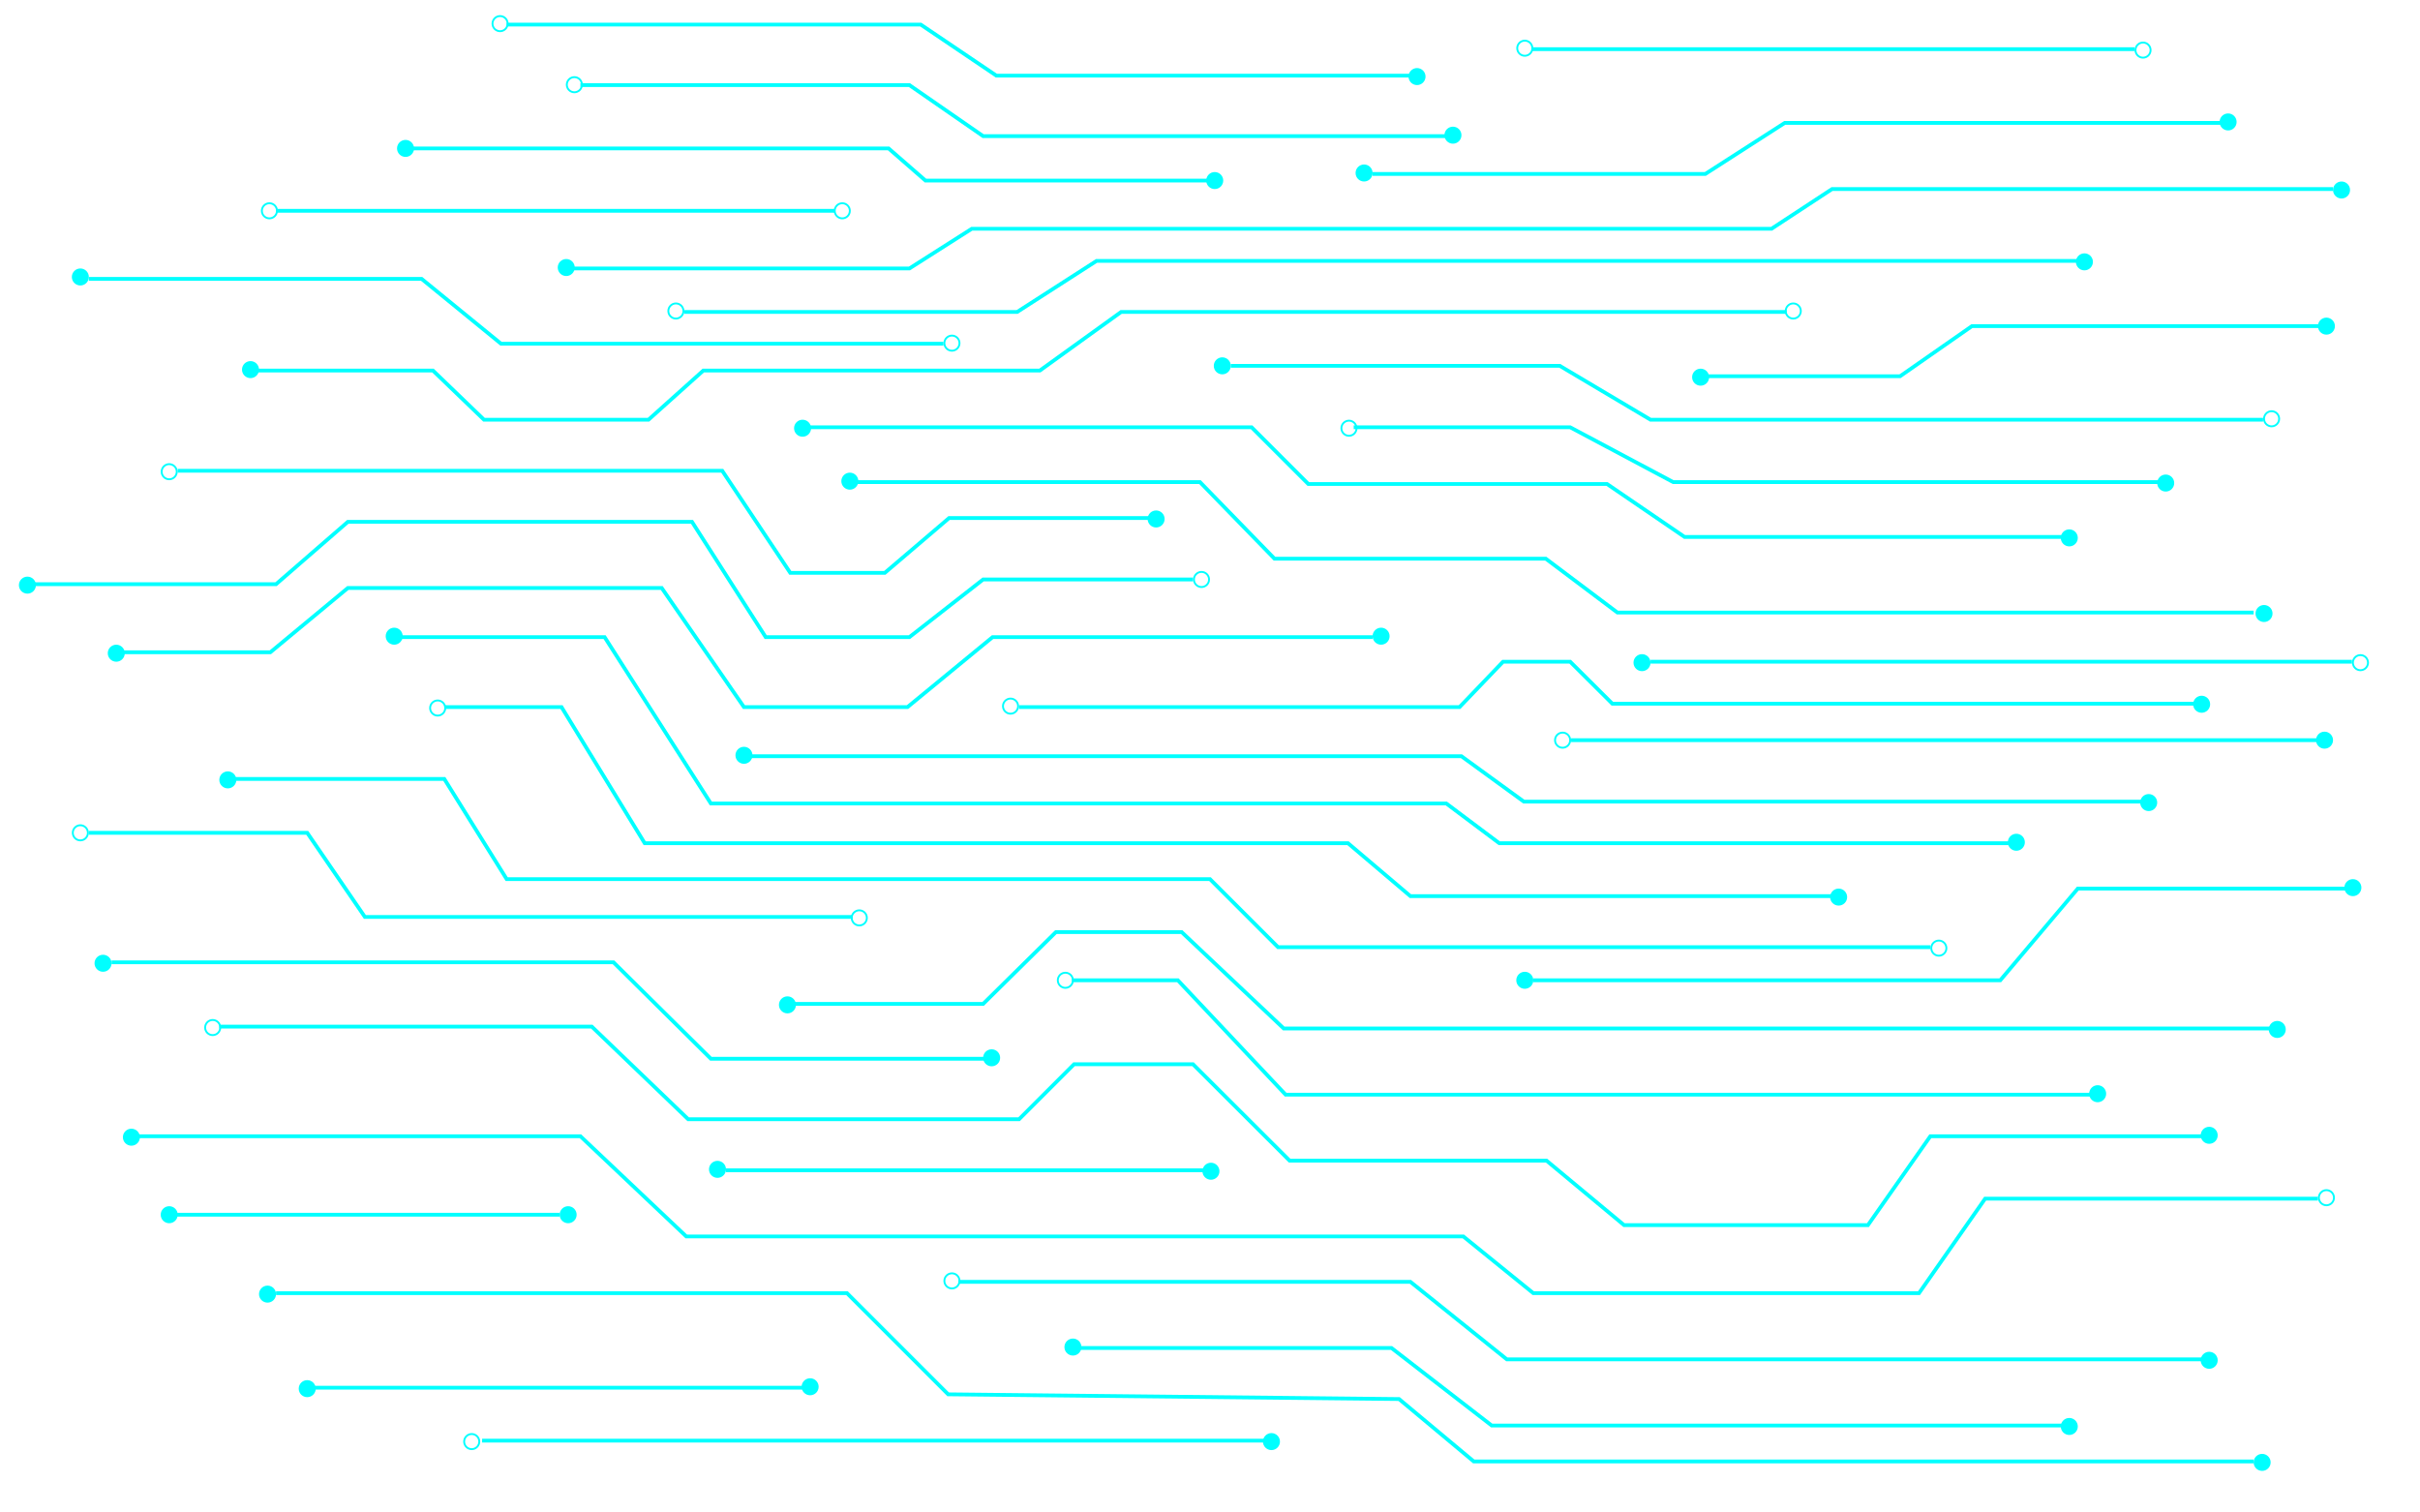 <?xml version="1.0" encoding="UTF-8"?> <svg xmlns="http://www.w3.org/2000/svg" version="1.1" viewBox="0 0 1280 800"><defs><style> .cls-1, .cls-2, .cls-3 { stroke: aqua; stroke-miterlimit: 10; } .cls-1, .cls-3 { fill: none; } .cls-2 { fill: aqua; } .cls-3 { stroke-width: 2px; } </style></defs><g><g id="_Слой_5" data-name="Слой_5"><polyline class="cls-3" points="218.5 78.5 470 78.5 489.5 95.5 640 95.5"></polyline><polyline class="cls-3" points="302 142 481 142 514 121 937 121 969 100 1234 100"></polyline><polyline class="cls-3" points="362 165 538 165 580 138 1099 138"></polyline><polyline class="cls-3" points="726 92 902 92 944 65 1178 65"></polyline><polyline class="cls-3" points="136 196 229 196 256 222 343 222 372 196 550 196 593 165 945 165"></polyline><polyline class="cls-3" points="428 226 662 226 692 256 850 256 891 284 1091 284"></polyline><polyline class="cls-3" points="448 255 634.7 255 674.1 295.5 817.6 295.5 855.5 324 1192 324"></polyline><polyline class="cls-3" points="608 274 502 274 468 303 418 303 382 249 94 249"></polyline><polyline class="cls-3" points="18 309 146 309 184 276 366 276 405 337 481 337 520 306.5 631 306.5"></polyline><polyline class="cls-3" points="65 345 143 345 184 311 350 311 393.5 374 480 374 525 337 726 337"></polyline><polyline class="cls-3" points="307 45 481 45 520 72 765 72"></polyline><polyline class="cls-3" points="268 13 487 13 527 40 746 40"></polyline><polyline class="cls-3" points="539 374 772 374 795 350 830.5 350 852.8 372.2 1161 372.2"></polyline><line class="cls-3" x1="873" y1="350" x2="1244" y2="350"></line><line class="cls-3" x1="146" y1="111.5" x2="441.5" y2="111.5"></line><polyline class="cls-3" points="212 337 319.8 337 376 425 765 425 793 446 1064 446"></polyline><polyline class="cls-3" points="393.5 400 773 400 806 424 1133 424"></polyline><line class="cls-3" x1="831" y1="391.5" x2="1226" y2="391.5"></line><polyline class="cls-3" points="235 374 297 374 341 446 713 446 746 474 969 474"></polyline><polyline class="cls-3" points="121 412 235 412 268 465 640 465 676 501 1021 501"></polyline><polyline class="cls-3" points="47 440.5 162.5 440.5 193 485 451 485"></polyline><polyline class="cls-3" points="417 531 520 531 558.5 493 625 493 679 544 1205 544"></polyline><polyline class="cls-3" points="1244 470 1099 470 1058 518.5 811 518.5"></polyline><polyline class="cls-3" points="567 518.5 623 518.5 680 579 1106 579"></polyline><polyline class="cls-3" points="116 543 313 543 364 592 539 592 568.1 562.9 631 562.9 682.1 613.9 818 613.9 859 648 988 648 1021 601 1165 601"></polyline><polyline class="cls-3" points="59 509 324.5 509 376 560 521 560"></polyline><polyline class="cls-3" points="71 601 307 601 363 654 774 654 811 684 1015 684 1050 634 1226 634"></polyline><line class="cls-3" x1="93" y1="642.5" x2="296" y2="642.5"></line><polyline class="cls-3" points="146 684 448 684 501.5 737.5 740 740 779.5 773 1192 773"></polyline><polyline class="cls-3" points="507 678 746 678 797 719 1165 719"></polyline><line class="cls-3" x1="166" y1="734" x2="425" y2="734"></line><line class="cls-3" x1="255" y1="762" x2="672" y2="762"></line><polyline class="cls-3" points="1228 172.5 1043 172.5 1005 199 900 199"></polyline><line class="cls-3" x1="384" y1="619" x2="638" y2="619"></line><polyline class="cls-3" points="47 147.5 223 147.5 265 181.8 499 181.8"></polyline><polyline class="cls-3" points="651 193.5 825 193.5 873 222 1197 222"></polyline><polyline class="cls-3" points="716 226 830.5 226 885 255 1145 255"></polyline><line class="cls-3" x1="810" y1="26" x2="1129" y2="26"></line><polyline class="cls-3" points="567 713 736 713 789 754 1091 754"></polyline><path class="cls-3" d="M448,684"></path><path class="cls-3" d="M146,685"></path></g><g id="_Слой_6" data-name="Слой_6"><circle class="cls-1" cx="303.8" cy="44.8" r="4"></circle><circle class="cls-1" cx="264.5" cy="12.5" r="4"></circle><circle class="cls-2" cx="214.5" cy="78.5" r="4"></circle><circle class="cls-2" cx="299.5" cy="141.5" r="4"></circle><circle class="cls-2" cx="42.5" cy="146.5" r="4"></circle><circle class="cls-2" cx="132.5" cy="195.5" r="4"></circle><circle class="cls-2" cx="14.5" cy="309.5" r="4"></circle><circle class="cls-2" cx="61.5" cy="345.5" r="4"></circle><circle class="cls-2" cx="208.5" cy="336.5" r="4"></circle><circle class="cls-2" cx="120.5" cy="412.5" r="4"></circle><circle class="cls-2" cx="54.5" cy="509.5" r="4"></circle><circle class="cls-2" cx="69.5" cy="601.5" r="4"></circle><circle class="cls-2" cx="89.5" cy="642.5" r="4"></circle><circle class="cls-2" cx="300.5" cy="642.5" r="4"></circle><circle class="cls-2" cx="141.5" cy="684.5" r="4"></circle><circle class="cls-2" cx="162.5" cy="734.5" r="4"></circle><circle class="cls-2" cx="672.5" cy="762.5" r="4"></circle><circle class="cls-2" cx="428.5" cy="733.5" r="4"></circle><circle class="cls-2" cx="567.5" cy="712.5" r="4"></circle><circle class="cls-2" cx="640.5" cy="619.5" r="4"></circle><circle class="cls-2" cx="524.5" cy="559.5" r="4"></circle><circle class="cls-2" cx="416.5" cy="531.5" r="4"></circle><circle class="cls-2" cx="730.5" cy="336.5" r="4"></circle><circle class="cls-2" cx="611.5" cy="274.5" r="4"></circle><circle class="cls-2" cx="449.5" cy="254.5" r="4"></circle><circle class="cls-2" cx="424.5" cy="226.5" r="4"></circle><circle class="cls-2" cx="646.5" cy="193.5" r="4"></circle><circle class="cls-2" cx="393.5" cy="399.5" r="4"></circle><circle class="cls-2" cx="379.5" cy="618.5" r="4"></circle><circle class="cls-2" cx="642.5" cy="95.5" r="4"></circle><circle class="cls-2" cx="768.5" cy="71.5" r="4"></circle><circle class="cls-2" cx="1178.5" cy="64.5" r="4"></circle><circle class="cls-2" cx="1238.5" cy="100.5" r="4"></circle><circle class="cls-2" cx="1102.5" cy="138.5" r="4"></circle><circle class="cls-2" cx="1145.5" cy="255.5" r="4"></circle><circle class="cls-2" cx="1094.5" cy="284.5" r="4"></circle><circle class="cls-2" cx="1197.5" cy="324.5" r="4"></circle><circle class="cls-2" cx="1164.5" cy="372.5" r="4"></circle><circle class="cls-2" cx="1136.5" cy="424.5" r="4"></circle><circle class="cls-2" cx="972.5" cy="474.5" r="4"></circle><circle class="cls-2" cx="1244.5" cy="469.5" r="4"></circle><circle class="cls-2" cx="1229.5" cy="391.5" r="4"></circle><circle class="cls-2" cx="1168.5" cy="719.5" r="4"></circle><circle class="cls-2" cx="1094.5" cy="754.5" r="4"></circle><circle class="cls-2" cx="1196.5" cy="773.5" r="4"></circle><circle class="cls-2" cx="1204.5" cy="544.5" r="4"></circle><circle class="cls-2" cx="1109.5" cy="578.5" r="4"></circle><circle class="cls-2" cx="1168.5" cy="600.5" r="4"></circle><circle class="cls-2" cx="806.5" cy="518.5" r="4"></circle><circle class="cls-2" cx="1066.5" cy="445.5" r="4"></circle><circle class="cls-2" cx="868.5" cy="350.5" r="4"></circle><circle class="cls-2" cx="899.5" cy="199.5" r="4"></circle><circle class="cls-2" cx="1230.5" cy="172.5" r="4"></circle><circle class="cls-2" cx="749.5" cy="40.5" r="4"></circle><circle class="cls-2" cx="721.5" cy="91.5" r="4"></circle><circle class="cls-1" cx="142.5" cy="111.5" r="4"></circle><circle class="cls-1" cx="89.5" cy="249.5" r="4"></circle><circle class="cls-1" cx="231.5" cy="374.5" r="4"></circle><circle class="cls-1" cx="42.5" cy="440.5" r="4"></circle><circle class="cls-1" cx="112.5" cy="543.5" r="4"></circle><circle class="cls-1" cx="249.5" cy="762.5" r="4"></circle><circle class="cls-1" cx="503.5" cy="677.5" r="4"></circle><circle class="cls-1" cx="563.5" cy="518.5" r="4"></circle><circle class="cls-1" cx="534.5" cy="373.5" r="4"></circle><circle class="cls-1" cx="635.5" cy="306.5" r="4"></circle><circle class="cls-1" cx="713.5" cy="226.5" r="4"></circle><circle class="cls-1" cx="806.5" cy="25.5" r="4"></circle><circle class="cls-1" cx="1133.5" cy="26.5" r="4"></circle><circle class="cls-1" cx="948.5" cy="164.5" r="4"></circle><circle class="cls-1" cx="826.5" cy="391.5" r="4"></circle><circle class="cls-1" cx="1025.5" cy="501.5" r="4"></circle><circle class="cls-1" cx="1230.5" cy="633.5" r="4"></circle><circle class="cls-1" cx="1248.5" cy="350.5" r="4"></circle><circle class="cls-1" cx="1201.5" cy="221.5" r="4"></circle><circle class="cls-1" cx="454.5" cy="485.5" r="4"></circle><circle class="cls-1" cx="357.5" cy="164.5" r="4"></circle><circle class="cls-1" cx="503.5" cy="181.5" r="4"></circle><circle class="cls-1" cx="445.5" cy="111.5" r="4"></circle></g></g></svg> 
